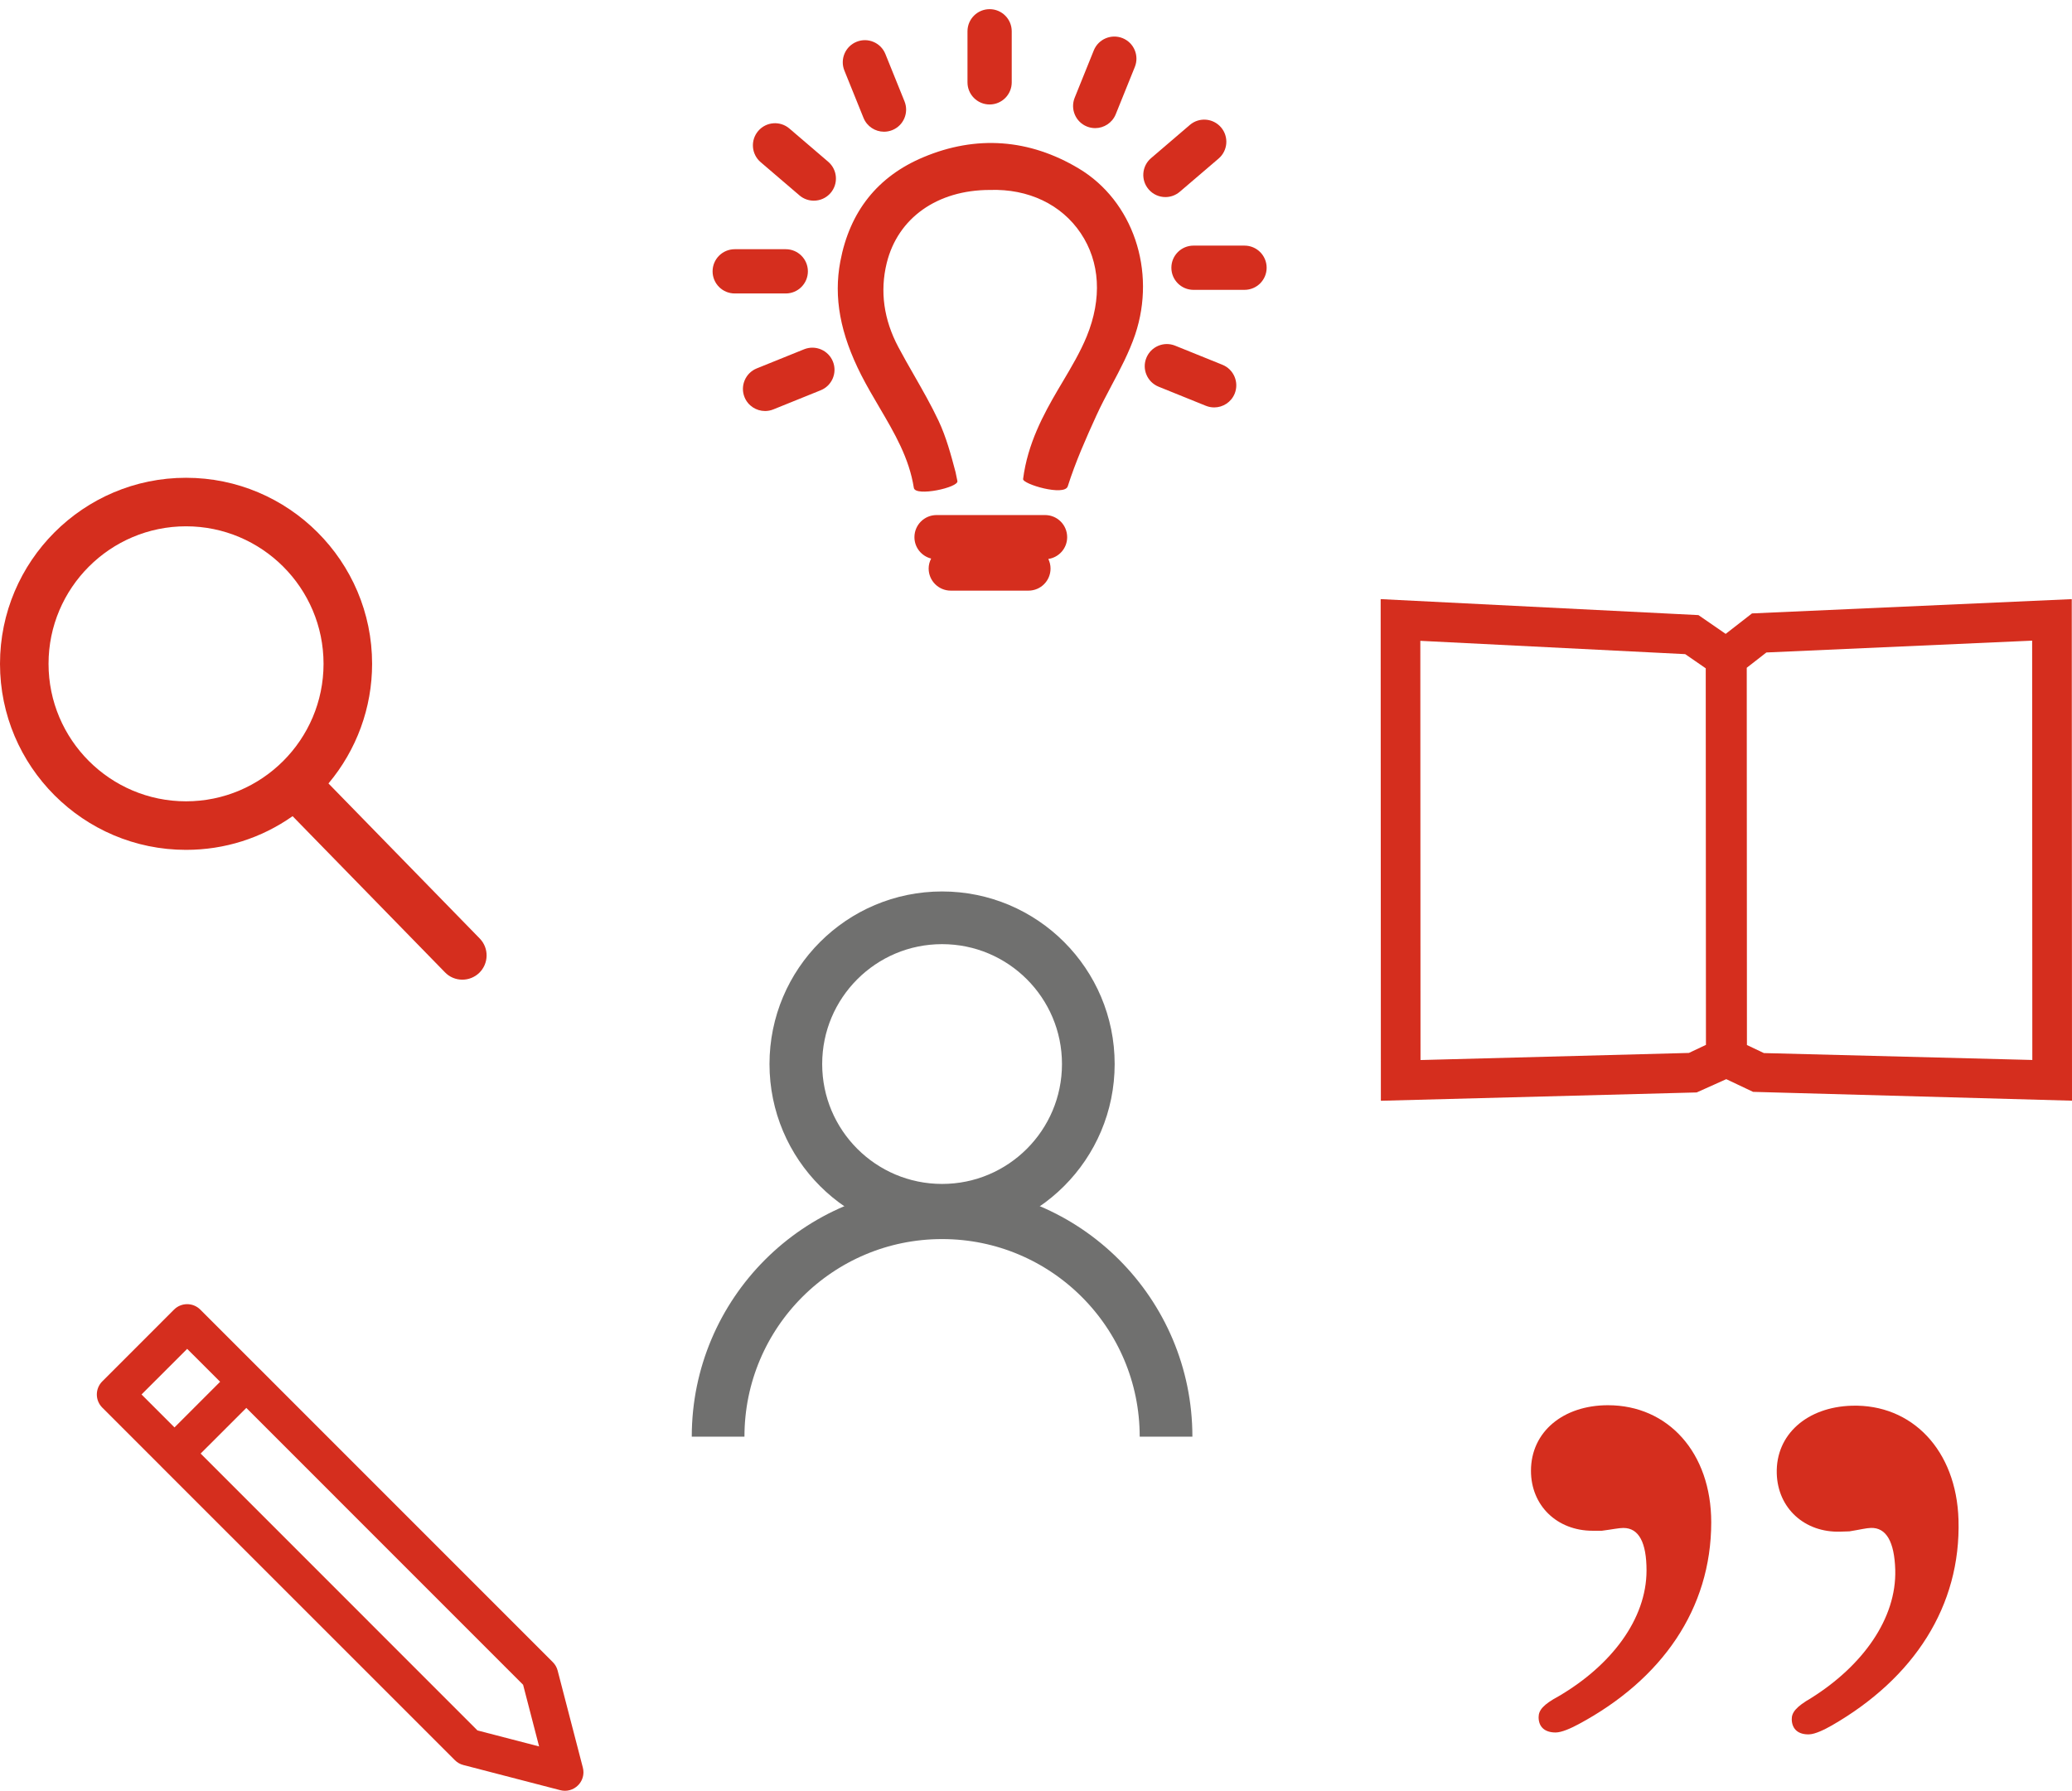 <?xml version="1.0" encoding="utf-8"?>
<!-- Generator: Adobe Illustrator 16.0.0, SVG Export Plug-In . SVG Version: 6.00 Build 0)  -->
<!DOCTYPE svg PUBLIC "-//W3C//DTD SVG 1.1//EN" "http://www.w3.org/Graphics/SVG/1.1/DTD/svg11.dtd">
<svg version="1.1" id="Ebene_1" xmlns="http://www.w3.org/2000/svg" xmlns:xlink="http://www.w3.org/1999/xlink" x="0px" y="0px"
	 width="140px" height="121px" viewBox="0 0 140 121" enable-background="new 0 0 140 121" xml:space="preserve">
<g>
	<g>
		<circle fill="none" stroke="#70706F" stroke-width="3.56" stroke-miterlimit="10" cx="63.654" cy="71.896" r="9.881"/>
		<path fill="none" stroke="#70706F" stroke-width="3.56" stroke-miterlimit="10" d="M48.521,97.075
			c0-8.357,6.775-15.132,15.134-15.132c8.357,0,15.132,6.774,15.132,15.132"/>
	</g>
	<g>
		<path fill="#D52E1E" d="M70.613,34.802h-7.333c-0.827,0-1.494,0.669-1.494,1.495c0,0.698,0.48,1.28,1.129,1.444
			c-0.104,0.203-0.168,0.43-0.168,0.674c0,0.825,0.67,1.494,1.495,1.494h5.248c0.827,0,1.493-0.669,1.493-1.494
			c0-0.233-0.057-0.45-0.15-0.646c0.721-0.107,1.273-0.722,1.273-1.472C72.107,35.471,71.439,34.802,70.613,34.802z"/>
		<path fill="#D52E1E" d="M72.898,11.39c-3.352-2.009-6.939-2.27-10.512-0.766c-3.085,1.294-4.971,3.663-5.608,7.042
			c-0.458,2.433-0.01,4.871,1.41,7.669c0.378,0.743,0.806,1.47,1.219,2.173c1.041,1.771,2.023,3.443,2.339,5.457
			c0.098,0.617,3.06-0.029,2.942-0.465l-0.125-0.605c-0.307-1.157-0.626-2.354-1.146-3.46c-0.498-1.058-1.086-2.083-1.652-3.074
			c-0.362-0.631-0.724-1.263-1.064-1.904c-0.99-1.865-1.255-3.777-0.788-5.682c0.749-3.046,3.413-4.939,6.971-4.94
			c2.6-0.088,4.837,0.982,6.138,2.921c1.307,1.945,1.449,4.419,0.408,6.967c-0.432,1.057-1.041,2.082-1.629,3.074l-0.312,0.525
			c-0.981,1.673-2.054,3.651-2.361,6.044c-0.047,0.342,2.797,1.187,3.018,0.493c0.522-1.644,1.24-3.263,1.933-4.78
			c0.31-0.681,0.673-1.365,1.022-2.025c0.588-1.104,1.192-2.245,1.601-3.453C78.146,18.288,76.545,13.575,72.898,11.39z"/>
		<path fill="#D52E1E" d="M73.439,8.548c0.183,0.074,0.373,0.109,0.559,0.109c0.592,0,1.152-0.354,1.389-0.935l1.291-3.199
			c0.309-0.766-0.062-1.637-0.826-1.945c-0.766-0.307-1.638,0.062-1.947,0.826l-1.291,3.199C72.305,7.369,72.675,8.24,73.439,8.548z
			"/>
		<path fill="#D52E1E" d="M78.744,13.316c0.345,0,0.689-0.118,0.971-0.359l2.624-2.244c0.626-0.537,0.7-1.48,0.163-2.107
			s-1.48-0.701-2.107-0.164l-2.621,2.244c-0.629,0.537-0.703,1.48-0.164,2.107C77.904,13.139,78.324,13.316,78.744,13.316z"/>
		<path fill="#D52E1E" d="M84.09,16.596h-3.449c-0.826,0-1.494,0.669-1.494,1.495c0,0.825,0.668,1.494,1.494,1.494h3.449
			c0.825,0,1.494-0.669,1.494-1.494C85.584,17.266,84.915,16.596,84.09,16.596z"/>
		<path fill="#D52E1E" d="M82.6,24.649l-3.197-1.292c-0.768-0.311-1.637,0.061-1.947,0.826s0.061,1.635,0.827,1.945l3.196,1.292
			c0.186,0.074,0.373,0.109,0.562,0.109c0.591,0,1.149-0.354,1.385-0.935C83.732,25.83,83.363,24.959,82.6,24.649z"/>
		<path fill="#D52E1E" d="M66.866,7.059c0.827,0,1.494-0.669,1.494-1.495v-3.45c0-0.825-0.667-1.495-1.494-1.495
			c-0.825,0-1.495,0.669-1.495,1.495v3.45C65.371,6.39,66.041,7.059,66.866,7.059z"/>
		<path fill="#D52E1E" d="M58.345,7.965C58.58,8.546,59.139,8.9,59.73,8.9c0.187,0,0.377-0.035,0.561-0.109
			c0.765-0.309,1.134-1.18,0.824-1.945l-1.292-3.198c-0.308-0.765-1.179-1.134-1.943-0.826c-0.767,0.308-1.137,1.18-0.827,1.945
			L58.345,7.965z"/>
		<path fill="#D52E1E" d="M53.338,8.685c-0.627-0.536-1.57-0.464-2.107,0.164s-0.464,1.57,0.163,2.107l2.621,2.244
			c0.282,0.242,0.629,0.359,0.972,0.359c0.422,0,0.84-0.177,1.136-0.522c0.537-0.628,0.463-1.571-0.163-2.107L53.338,8.685z"/>
		<path fill="#D52E1E" d="M54.587,18.334c0-0.825-0.669-1.495-1.494-1.495h-3.45c-0.825,0-1.495,0.669-1.495,1.495
			s0.67,1.495,1.495,1.495h3.45C53.918,19.829,54.587,19.159,54.587,18.334z"/>
		<path fill="#D52E1E" d="M54.33,23.601l-3.197,1.291c-0.765,0.309-1.135,1.18-0.827,1.945c0.235,0.582,0.796,0.935,1.388,0.935
			c0.187,0,0.376-0.035,0.559-0.109l3.197-1.292c0.767-0.308,1.136-1.179,0.827-1.945C55.967,23.662,55.097,23.292,54.33,23.601z"/>
	</g>
	<g>
		<path fill="#D52E1E" d="M106.669,116.497c-0.521,0.28-1.149,0.565-1.562,0.565c-0.729,0-1.147-0.375-1.147-1.033
			c0-0.475,0.313-0.854,1.356-1.418c3.541-2.074,5.936-5.197,5.936-8.5c0-1.887-0.521-2.869-1.562-2.869
			c-0.312,0-0.731,0.095-1.459,0.189h-0.623c-2.399,0-4.164-1.699-4.164-4.052c0-2.639,2.182-4.43,5.203-4.43
			c4.06,0,6.977,3.205,6.977,7.915C115.622,108.708,112.291,113.48,106.669,116.497"/>
		<path fill="#D52E1E" d="M123.787,116.578c-0.516,0.294-1.133,0.597-1.549,0.611c-0.723,0.021-1.151-0.34-1.174-1
			c-0.014-0.475,0.285-0.859,1.312-1.455c3.479-2.182,5.778-5.373,5.681-8.672c-0.057-1.889-0.608-2.854-1.646-2.822
			c-0.312,0.008-0.729,0.115-1.45,0.232l-0.625,0.02c-2.397,0.07-4.215-1.575-4.284-3.926c-0.078-2.641,2.053-4.496,5.068-4.584
			c4.058-0.121,7.072,2.994,7.211,7.705C132.504,108.525,129.312,113.396,123.787,116.578"/>
	</g>
	<path fill="#D52E1E" d="M139.984,40.483l-21.606,0.965l-1.778,1.383l-1.84-1.269l-21.472-1.08l0.014,33.895l21.339-0.562
		l1.998-0.897l1.812,0.858L140,74.372L139.984,40.483z M137.307,43.288l0.012,28.333l-18.137-0.466l-1.146-0.544l-0.012-25.491
		l1.326-1.033L137.307,43.288z M95.98,71.626L95.968,43.3l17.896,0.899l1.389,0.958l0.014,25.444l-1.152,0.545L95.98,71.626z"/>
	<g>
		<g>
			<path fill="#D52E1E" d="M10.903,99.104l19.832,19.828c0.156,0.159,0.354,0.271,0.568,0.327l6.556,1.702
				c0.427,0.112,0.885-0.014,1.195-0.327c0.239-0.237,0.368-0.556,0.368-0.883c0-0.106-0.014-0.211-0.04-0.315l-1.703-6.555
				c-0.055-0.215-0.167-0.413-0.326-0.57L17.526,92.48h-0.002l0,0l-3.994-3.994c-0.487-0.486-1.28-0.486-1.769,0L6.91,93.339
				c-0.236,0.234-0.367,0.554-0.367,0.886s0.131,0.648,0.367,0.885l3.99,3.99v0.002L10.903,99.104L10.903,99.104z M35.345,113.838
				l1.081,4.167l-4.165-1.081L13.557,98.215l3.086-3.084L35.345,113.838z M9.563,94.223l3.084-3.082l2.226,2.223l-3.084,3.085
				L9.563,94.223z"/>
		</g>
	</g>
	<g>
		<g>
			<g>
				<path fill="#D52E1E" d="M32.419,63.418L22.194,52.937c1.903-2.267,2.948-5.118,2.948-8.084c0-6.931-5.638-12.57-12.573-12.57
					C5.637,32.282,0,37.921,0,44.852c0,6.933,5.637,12.572,12.569,12.572c2.601,0,5.083-0.785,7.201-2.276l10.288,10.543
					c0.313,0.328,0.731,0.504,1.183,0.504c0.425,0,0.826-0.162,1.137-0.457C33.027,65.109,33.049,64.07,32.419,63.418L32.419,63.418
					z M12.569,35.562c5.124,0,9.292,4.168,9.292,9.29c0,5.125-4.168,9.292-9.292,9.292c-5.121,0-9.289-4.167-9.289-9.292
					C3.28,39.731,7.448,35.562,12.569,35.562L12.569,35.562z"/>
			</g>
		</g>
	</g>
</g>
</svg>
